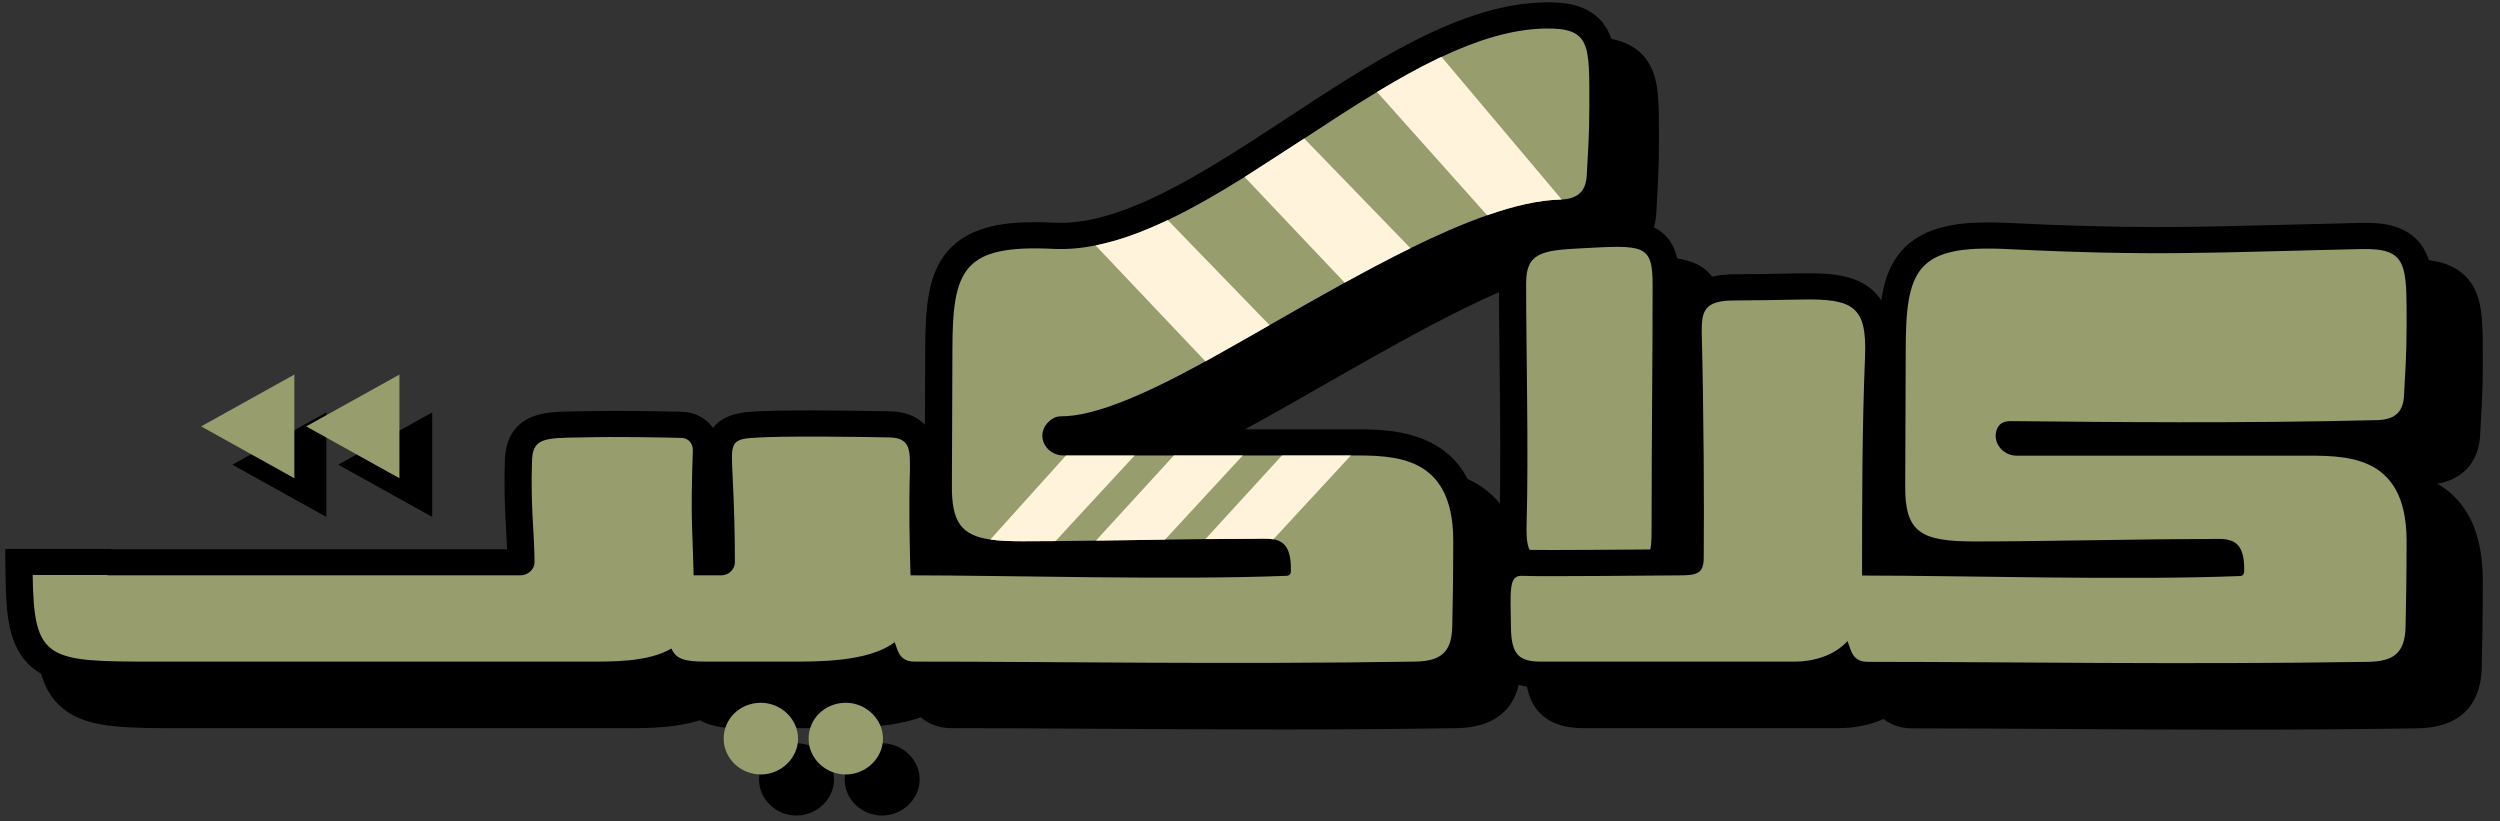 <svg xmlns="http://www.w3.org/2000/svg" width="140" height="46" viewBox="0 0 140 46" fill="none"><rect x="0" y="0" width="140" height="46" fill="#333333" stroke="none"/><path d="M71.268 40.849C67.807 40.849 64.533 40.829 61.364 40.81C58.518 40.792 55.831 40.776 53.277 40.776C52.599 40.776 52.014 40.563 51.568 40.169C50.093 40.687 48.304 40.777 46.537 40.777H41.483C40.89 40.777 39.968 40.777 39.197 40.333C37.931 40.736 36.508 40.779 35.221 40.779H34.771H10.354C7.135 40.779 5.192 40.779 3.834 39.898C2.159 38.81 2.001 36.865 1.971 34.434L1.952 32.941H7.906L7.967 32.958H30.282C30.268 32.626 30.25 32.281 30.23 31.925C30.17 30.832 30.101 29.594 30.155 28.053C30.162 26.781 30.665 25.922 31.651 25.501C32.359 25.2 33.17 25.188 34.395 25.172H34.425C35.011 25.156 35.688 25.149 36.439 25.149C38.103 25.149 39.672 25.187 40.139 25.2C40.878 25.209 41.518 25.563 41.906 26.109C42.263 25.631 42.888 25.28 43.969 25.203C44.671 25.15 45.84 25.122 47.436 25.122C48.69 25.122 50.211 25.138 51.838 25.171C52.668 25.174 53.33 25.41 53.808 25.872C53.83 25.892 53.85 25.912 53.868 25.932C53.868 25.799 53.87 25.668 53.87 25.537C53.877 24.296 53.883 23.01 53.883 21.75C53.883 19.304 54.053 17.649 54.925 16.422C56.137 14.716 58.311 14.496 60.068 14.496C60.421 14.496 60.793 14.507 61.204 14.526C61.311 14.53 61.421 14.533 61.532 14.533C62.052 14.533 62.608 14.474 63.186 14.359C64.295 14.139 65.507 13.711 66.894 13.052C68.103 12.476 69.431 11.731 71.075 10.705L71.136 10.668C72.224 9.989 73.335 9.259 74.41 8.553C75.66 7.733 77.076 6.803 78.453 5.968C78.453 5.968 78.573 5.895 78.588 5.887C79.924 5.079 81.096 4.437 82.168 3.925C82.211 3.905 82.254 3.884 82.299 3.863L82.349 3.84C84.756 2.705 86.864 2.132 88.793 2.091C88.877 2.089 88.957 2.088 89.035 2.088C89.755 2.088 91.666 2.088 92.473 3.798C92.902 4.707 92.902 5.854 92.901 7.59V7.913C92.901 9.285 92.849 10.196 92.8 11.075C92.786 11.331 92.77 11.585 92.758 11.85C92.698 13.539 91.628 14.601 89.89 14.691L89.757 14.697C88.793 14.722 87.592 14.982 86.189 15.472L85.944 15.59H85.856C84.703 16.009 83.428 16.562 81.971 17.281C80.906 17.805 79.711 18.431 78.32 19.195C76.947 19.951 75.553 20.748 74.205 21.518L74.101 21.577C72.85 22.291 71.632 22.986 70.463 23.633C68.343 24.803 66.561 25.649 65.061 26.19H78.205C80.293 26.19 85.185 26.191 85.222 32.417C85.222 34.538 85.193 36.077 85.165 37.352C85.138 38.879 84.493 40.718 81.58 40.777C78.371 40.827 75 40.851 71.266 40.851L71.268 40.849ZM55.109 32.964C54.879 32.77 54.691 32.553 54.536 32.321C54.539 32.538 54.544 32.75 54.548 32.96C54.732 32.96 54.919 32.963 55.111 32.964H55.109Z" fill="black"></path><path d="M91.371 7.909C91.371 9.642 91.287 10.606 91.229 11.788C91.201 12.644 90.825 13.162 89.809 13.215L89.717 13.219C88.513 13.25 87.131 13.569 85.634 14.093C85.623 14.096 85.612 14.099 85.602 14.103C85.596 14.106 85.59 14.108 85.583 14.111H85.582C84.224 14.587 82.77 15.226 81.274 15.963C80.057 16.561 78.812 17.222 77.56 17.909C76.14 18.692 74.713 19.508 73.319 20.305C72.08 21.013 70.863 21.707 69.7 22.35C66.216 24.273 63.37 25.473 61.53 25.454C61.044 25.454 60.644 25.902 60.54 26.243C60.322 26.956 60.914 27.663 61.684 27.663H77.911C80.396 27.655 83.662 27.65 83.69 32.422C83.69 34.485 83.662 35.972 83.633 37.319C83.606 38.832 82.919 39.271 81.548 39.3C70.868 39.465 61.357 39.3 53.276 39.3C52.762 39.3 52.477 39.08 52.305 38.612L52.161 38.203C50.658 39.342 47.735 39.3 46.195 39.3H41.483C40.261 39.3 39.813 39.143 39.558 38.562C39.529 38.495 39.503 38.423 39.477 38.345C39.502 38.423 39.528 38.495 39.557 38.562C38.225 39.345 36.137 39.3 34.771 39.3H10.354C4.322 39.3 3.564 39.249 3.502 34.412H7.682C7.754 34.432 7.852 34.429 7.984 34.429H31.029C31.429 34.429 31.8 34.128 31.831 33.743C31.831 32.174 31.601 30.496 31.686 28.076C31.686 26.673 32.344 26.673 34.456 26.645C36.483 26.59 39.083 26.645 40.111 26.673C40.511 26.673 40.767 26.975 40.767 27.36C40.625 31.476 40.759 31.906 40.809 34.429H42.368C42.792 34.429 43.139 34.096 43.139 33.688C43.139 32.219 43.108 30.69 42.996 28.516C42.938 27.086 42.91 26.755 44.081 26.673C45.881 26.535 50.477 26.618 51.821 26.645C53.106 26.645 53.019 27.443 53.019 28.544C52.958 30.476 53.001 32.627 53.053 34.429H53.105C58.417 34.429 68.012 34.705 74.237 34.457C74.438 34.457 74.523 34.375 74.523 34.183C74.559 32.88 74.128 32.498 73.538 32.394C73.197 32.334 72.8 32.368 72.411 32.368C71.579 32.368 70.664 32.374 69.7 32.384C68.962 32.393 68.196 32.402 67.419 32.413C66.123 32.431 64.798 32.452 63.518 32.469C62.736 32.481 61.969 32.49 61.239 32.496C60.58 32.502 59.947 32.505 59.359 32.505C58.651 32.505 58.057 32.48 57.562 32.407C57.56 32.407 57.559 32.407 57.559 32.407C55.918 32.169 55.368 31.414 55.389 29.342C55.389 26.811 55.418 24.28 55.418 21.751C55.418 17.129 56.017 15.753 61.13 16.001C61.902 16.038 62.694 15.967 63.5 15.806C64.824 15.544 66.187 15.037 67.575 14.376C68.999 13.699 70.448 12.858 71.91 11.946L71.96 11.915C73.062 11.227 74.168 10.501 75.276 9.773C76.618 8.892 77.96 8.013 79.293 7.204L79.297 7.201C79.322 7.186 79.346 7.172 79.371 7.157C79.377 7.154 79.382 7.149 79.388 7.146C80.557 6.44 81.718 5.787 82.862 5.241C82.898 5.223 82.933 5.207 82.968 5.191C82.987 5.182 83.006 5.173 83.025 5.164C85.023 4.223 86.97 3.606 88.831 3.565C91.459 3.51 91.371 4.446 91.371 7.911V7.909Z" fill="black"></path><path d="M93.082 35.21C92.726 35.21 92.314 35.2 91.838 35.187C91.55 35.179 91.232 35.17 90.885 35.165C89.158 35.131 87.909 35.106 87.053 34.241C86.305 33.487 86.27 32.504 86.301 31.392C86.376 28.776 86.337 25.323 86.304 22.275C86.287 20.692 86.27 19.195 86.27 17.924C86.27 14.728 88.891 14.595 90.805 14.496L90.931 14.489C91.75 14.445 92.397 14.411 92.948 14.411C95.875 14.411 96.474 15.86 96.474 18.035C96.474 20.21 96.46 22.468 96.446 24.57C96.432 26.741 96.417 28.987 96.417 31.403V31.511C96.417 32.7 96.417 33.487 95.921 34.18C95.187 35.205 93.877 35.209 93.088 35.209H93.079L93.082 35.21Z" fill="black"></path><path d="M94.943 18.036C94.943 15.725 94.459 15.78 90.888 15.972C88.717 16.082 87.804 16.22 87.804 17.926C87.804 21.667 87.946 27.443 87.833 31.432C87.775 33.523 88.061 33.633 90.917 33.689C94.943 33.77 94.886 34.018 94.886 31.404C94.886 26.618 94.943 22.602 94.943 18.036Z" fill="black"></path><path d="M125.079 40.861C121.619 40.861 118.344 40.841 115.177 40.822C112.33 40.804 109.642 40.788 107.088 40.788C106.459 40.788 105.909 40.605 105.477 40.262C104.728 40.596 103.872 40.776 102.968 40.776H88.66C85.481 40.776 85.432 38.258 85.415 37.43C85.412 37.191 85.407 36.977 85.404 36.776C85.373 35.205 85.357 34.256 86.077 33.55C86.342 33.291 86.811 32.981 87.535 32.981C87.587 32.981 87.641 32.982 87.696 32.985C87.825 32.991 88.206 33.001 89.334 33.001C90.999 33.001 93.438 32.981 95.052 32.968C95.565 32.963 95.998 32.96 96.3 32.957C96.322 29.862 96.29 24.848 96.184 20.714V20.677C96.184 19.792 96.184 17.439 99.542 17.439C100.262 17.439 102.036 17.411 103.337 17.385C103.492 17.382 103.637 17.38 103.778 17.38C105.14 17.38 106.531 17.509 107.471 18.441C107.618 18.587 107.743 18.742 107.852 18.906C107.996 17.913 108.263 17.109 108.742 16.434C109.956 14.728 112.128 14.51 113.885 14.51C114.233 14.51 114.615 14.52 115.021 14.539C118.316 14.7 120.915 14.771 123.446 14.771C125.721 14.771 127.87 14.715 130.591 14.644C131.884 14.61 133.304 14.573 134.927 14.538C135.013 14.536 135.094 14.535 135.174 14.535C135.892 14.535 137.803 14.535 138.61 16.25C139.037 17.16 139.037 18.307 139.036 20.046V20.358C139.036 21.709 138.985 22.607 138.936 23.477C138.921 23.747 138.906 24.014 138.892 24.296C138.837 25.831 137.953 26.841 136.491 27.086C137.891 27.898 139.019 29.452 139.036 32.426C139.036 34.482 139.008 35.934 138.978 37.361C138.95 38.888 138.305 40.727 135.394 40.786C132.183 40.836 128.812 40.86 125.08 40.86L125.079 40.861ZM108.918 32.976C108.866 32.932 108.816 32.886 108.767 32.838C108.581 32.657 108.427 32.463 108.298 32.256C108.298 32.494 108.298 32.731 108.298 32.97C108.5 32.97 108.707 32.973 108.918 32.975V32.976Z" fill="black"></path><path d="M114.353 26.256C114.135 26.968 114.727 27.675 115.497 27.675H131.448C133.96 27.675 137.473 27.483 137.502 32.435C137.502 34.498 137.473 35.984 137.444 37.331C137.417 38.844 136.732 39.284 135.361 39.312C124.679 39.477 115.169 39.312 107.088 39.312C106.573 39.312 106.288 39.092 106.116 38.624L105.945 38.139C105.154 39.008 103.936 39.3 102.968 39.3H88.66C87.376 39.3 86.976 38.887 86.947 37.402C86.918 35.256 86.805 34.403 87.604 34.458C88.66 34.513 95.858 34.43 96.685 34.43C97.457 34.403 97.828 34.294 97.828 33.441C97.855 30.497 97.828 25.106 97.714 20.677C97.714 19.548 97.828 18.915 99.541 18.915C100.256 18.915 101.998 18.888 103.368 18.86C106.28 18.806 107.023 19.272 106.937 21.996C106.766 26.151 106.766 30.194 106.766 34.349V34.442H106.916C112.228 34.442 121.823 34.718 128.049 34.471C128.249 34.471 128.334 34.387 128.334 34.195C128.393 32.132 127.279 32.38 126.222 32.38C122.451 32.38 116.94 32.517 113.17 32.517C110.115 32.517 109.173 32.05 109.202 29.353C109.202 26.822 109.229 24.291 109.229 21.762C109.229 17.14 109.83 15.764 114.941 16.012C123.423 16.425 126.307 16.204 134.961 16.012C137.587 15.956 137.502 16.893 137.502 20.358C137.502 22.091 137.417 23.053 137.36 24.237C137.331 25.118 136.931 25.64 135.845 25.668C128.079 25.86 120.51 25.777 115.169 25.723C114.685 25.723 114.455 25.915 114.353 26.256Z" fill="black"></path><path d="M73.319 20.305C72.08 21.013 70.863 21.707 69.7 22.35L63.5 15.805C64.825 15.542 66.187 15.036 67.575 14.375L73.319 20.305Z" fill="black"></path><path d="M65.705 27.665L61.24 32.498C60.58 32.504 59.949 32.507 59.36 32.507C58.652 32.507 58.058 32.481 57.563 32.409C57.563 32.409 57.562 32.409 57.56 32.409L61.83 27.666H65.706L65.705 27.665Z" fill="black"></path><path d="M71.807 27.665L67.419 32.415C66.123 32.434 64.798 32.455 63.519 32.471L67.921 27.665H71.807Z" fill="black"></path><path d="M77.911 27.665L73.538 32.396C73.195 32.336 72.798 32.368 72.409 32.368C71.577 32.368 70.663 32.374 69.7 32.385L74.022 27.664H77.911V27.665Z" fill="black"></path><path d="M81.275 15.964C80.059 16.562 78.812 17.223 77.562 17.91L71.911 11.944L71.962 11.913L75.277 9.772L81.275 15.964Z" fill="black"></path><path d="M89.809 13.215C89.778 13.216 89.748 13.218 89.716 13.219C88.513 13.25 87.13 13.571 85.633 14.093C85.622 14.096 85.611 14.099 85.601 14.103L79.386 7.145C80.555 6.438 81.717 5.786 82.863 5.238C82.898 5.222 82.932 5.206 82.967 5.19C82.987 5.181 83.005 5.17 83.025 5.162L89.809 13.213V13.215Z" fill="black"></path><path d="M13.011 26.022L18.273 23.095V28.948L13.011 26.022Z" fill="black"></path><path d="M18.941 26.022L24.204 23.095V28.948L18.941 26.022Z" fill="black"></path><path d="M44.605 41.623C45.745 41.623 46.706 42.548 46.706 43.646C46.706 44.744 45.745 45.669 44.605 45.669C43.465 45.669 42.505 44.773 42.505 43.646C42.505 42.518 43.435 41.623 44.605 41.623Z" fill="black"></path><path d="M49.401 41.623C50.54 41.623 51.501 42.548 51.501 43.646C51.501 44.744 50.54 45.669 49.401 45.669C48.261 45.669 47.3 44.773 47.3 43.646C47.3 42.518 48.23 41.623 49.401 41.623Z" fill="black"></path><path d="M69.058 38.586C65.625 38.586 62.377 38.566 59.234 38.547C56.41 38.529 53.744 38.513 51.21 38.513C50.538 38.513 49.957 38.302 49.515 37.911C48.051 38.425 46.276 38.514 44.524 38.514H39.509C38.921 38.514 38.006 38.514 37.242 38.074C35.986 38.474 34.574 38.516 33.297 38.516H32.85H8.627C5.434 38.516 3.507 38.516 2.158 37.642C0.497 36.563 0.341 34.633 0.31 32.222L0.292 30.74H6.198L6.259 30.758H28.397C28.383 30.428 28.365 30.086 28.345 29.733C28.286 28.648 28.218 27.42 28.271 25.891C28.279 24.629 28.777 23.777 29.756 23.36C30.458 23.061 31.262 23.049 32.478 23.033H32.507C33.089 23.017 33.761 23.01 34.506 23.01C36.156 23.01 37.713 23.048 38.176 23.061C38.909 23.07 39.544 23.421 39.929 23.963C40.283 23.489 40.903 23.14 41.976 23.064C42.672 23.011 43.832 22.983 45.416 22.983C46.659 22.983 48.168 23 49.783 23.032C50.606 23.035 51.263 23.269 51.737 23.727C51.758 23.748 51.778 23.767 51.797 23.787C51.797 23.655 51.798 23.525 51.798 23.395C51.806 22.163 51.812 20.888 51.812 19.638C51.812 17.212 51.98 15.569 52.845 14.353C54.048 12.66 56.204 12.442 57.948 12.442C58.297 12.442 58.667 12.452 59.074 12.471C59.18 12.476 59.29 12.479 59.399 12.479C59.916 12.479 60.468 12.42 61.041 12.306C62.141 12.088 63.343 11.663 64.719 11.009C65.918 10.438 67.236 9.698 68.867 8.681L68.928 8.644C70.007 7.971 71.109 7.246 72.176 6.546C73.416 5.732 74.82 4.81 76.187 3.981C76.187 3.981 76.305 3.909 76.321 3.9C77.646 3.1 78.809 2.463 79.873 1.955C79.915 1.934 79.958 1.914 80.002 1.893L80.052 1.87C82.44 0.744 84.531 0.176 86.445 0.135C86.529 0.133 86.608 0.132 86.685 0.132C87.4 0.132 89.295 0.132 90.096 1.829C90.522 2.731 90.522 3.868 90.52 5.59V5.911C90.52 7.272 90.468 8.176 90.42 9.048C90.406 9.301 90.391 9.553 90.379 9.817C90.319 11.492 89.257 12.546 87.533 12.635L87.401 12.641C86.445 12.666 85.253 12.924 83.861 13.41L83.618 13.527H83.531C82.387 13.943 81.122 14.492 79.677 15.205C78.62 15.724 77.435 16.345 76.055 17.104C74.693 17.853 73.31 18.644 71.972 19.408L71.869 19.467C70.629 20.175 69.42 20.865 68.26 21.506C66.157 22.667 64.389 23.506 62.901 24.043H75.941C78.012 24.043 82.865 24.043 82.902 30.221C82.902 32.324 82.873 33.851 82.846 35.116C82.818 36.632 82.178 38.456 79.289 38.514C76.105 38.564 72.761 38.588 69.057 38.588L69.058 38.586ZM53.029 30.764C52.801 30.57 52.614 30.355 52.461 30.125C52.464 30.34 52.468 30.551 52.473 30.759C52.655 30.759 52.841 30.762 53.031 30.764H53.029Z" fill="black"></path><path d="M89.003 5.909C89.003 7.628 88.92 8.584 88.862 9.757C88.835 10.606 88.461 11.12 87.453 11.173L87.362 11.177C86.167 11.208 84.796 11.524 83.311 12.044C83.3 12.047 83.29 12.05 83.279 12.054C83.273 12.057 83.267 12.058 83.261 12.061H83.259C81.913 12.534 80.47 13.168 78.985 13.899C77.778 14.492 76.543 15.148 75.301 15.83C73.892 16.606 72.477 17.416 71.094 18.206C69.864 18.909 68.657 19.597 67.504 20.235C64.047 22.143 61.223 23.333 59.398 23.314C58.916 23.314 58.519 23.759 58.416 24.098C58.2 24.805 58.787 25.506 59.551 25.506H75.649C78.114 25.499 81.355 25.493 81.382 30.228C81.382 32.275 81.355 33.749 81.326 35.086C81.299 36.586 80.618 37.023 79.257 37.05C68.662 37.215 59.226 37.05 51.21 37.05C50.699 37.05 50.417 36.832 50.246 36.368L50.103 35.963C48.612 37.093 45.712 37.05 44.185 37.05H39.51C38.298 37.05 37.853 36.895 37.6 36.318C37.572 36.252 37.546 36.181 37.52 36.103C37.544 36.181 37.57 36.252 37.599 36.318C36.278 37.096 34.206 37.05 32.851 37.05H8.627C2.643 37.05 1.891 37.001 1.83 32.201H5.977C6.048 32.222 6.145 32.219 6.276 32.219H29.139C29.536 32.219 29.904 31.92 29.934 31.538C29.934 29.982 29.706 28.317 29.791 25.916C29.791 24.524 30.443 24.524 32.539 24.496C34.55 24.442 37.129 24.496 38.149 24.524C38.546 24.524 38.8 24.824 38.8 25.206C38.658 29.289 38.792 29.715 38.841 32.219H40.388C40.809 32.219 41.153 31.888 41.153 31.484C41.153 30.026 41.122 28.509 41.011 26.352C40.953 24.934 40.926 24.606 42.087 24.524C43.873 24.387 48.433 24.47 49.766 24.496C51.041 24.496 50.955 25.288 50.955 26.38C50.894 28.297 50.936 30.431 50.988 32.219H51.04C56.309 32.219 65.829 32.493 72.004 32.247C72.203 32.247 72.288 32.165 72.288 31.974C72.323 30.682 71.896 30.302 71.311 30.2C70.972 30.14 70.579 30.174 70.192 30.174C69.367 30.174 68.46 30.18 67.504 30.19C66.771 30.198 66.011 30.207 65.24 30.219C63.955 30.237 62.64 30.257 61.371 30.275C60.594 30.286 59.834 30.295 59.109 30.301C58.456 30.307 57.828 30.31 57.244 30.31C56.542 30.31 55.952 30.285 55.461 30.213C55.46 30.213 55.458 30.213 55.458 30.213C53.83 29.976 53.285 29.228 53.306 27.172C53.306 24.661 53.335 22.15 53.335 19.641C53.335 15.055 53.929 13.691 59.001 13.937C59.767 13.973 60.553 13.903 61.352 13.744C62.666 13.483 64.019 12.981 65.395 12.325C66.808 11.653 68.245 10.818 69.695 9.913L69.746 9.883C70.838 9.2 71.936 8.48 73.035 7.758C74.366 6.884 75.698 6.012 77.02 5.209L77.025 5.206C77.049 5.192 77.073 5.177 77.097 5.162C77.104 5.16 77.108 5.155 77.114 5.152C78.274 4.451 79.426 3.804 80.561 3.262C80.596 3.245 80.631 3.228 80.666 3.212C80.685 3.204 80.704 3.195 80.723 3.186C82.705 2.252 84.636 1.64 86.483 1.599C89.09 1.545 89.003 2.473 89.003 5.911V5.909Z" fill="#979D6D"></path><path d="M90.699 32.994C90.347 32.994 89.938 32.984 89.465 32.97C89.179 32.963 88.865 32.954 88.52 32.948C86.807 32.915 85.568 32.89 84.718 32.032C83.977 31.284 83.942 30.309 83.972 29.206C84.046 26.61 84.008 23.184 83.975 20.161C83.958 18.59 83.942 17.105 83.942 15.845C83.942 12.674 86.542 12.542 88.441 12.444L88.565 12.437C89.379 12.393 90.02 12.359 90.567 12.359C93.47 12.359 94.064 13.797 94.064 15.955C94.064 18.113 94.051 20.353 94.037 22.438C94.023 24.591 94.008 26.82 94.008 29.216V29.323C94.008 30.503 94.008 31.284 93.516 31.972C92.788 32.988 91.488 32.992 90.705 32.992H90.696L90.699 32.994Z" fill="black"></path><path d="M92.546 15.955C92.546 13.663 92.066 13.717 88.523 13.907C86.369 14.017 85.463 14.153 85.463 15.846C85.463 19.557 85.605 25.288 85.492 29.245C85.434 31.32 85.719 31.428 88.552 31.484C92.546 31.564 92.49 31.81 92.49 29.217C92.49 24.469 92.546 20.485 92.546 15.955Z" fill="#979D6D"></path><path d="M122.443 38.598C119.011 38.598 115.762 38.578 112.62 38.558C109.796 38.541 107.128 38.525 104.595 38.525C103.971 38.525 103.426 38.343 102.997 38.004C102.254 38.334 101.404 38.513 100.507 38.513H86.313C83.159 38.513 83.11 36.015 83.094 35.194C83.091 34.957 83.086 34.744 83.083 34.545C83.053 32.986 83.036 32.045 83.75 31.345C84.013 31.087 84.478 30.78 85.197 30.78C85.249 30.78 85.302 30.781 85.357 30.784C85.484 30.79 85.863 30.8 86.982 30.8C88.634 30.8 91.053 30.78 92.654 30.767C93.163 30.762 93.593 30.759 93.893 30.756C93.914 27.686 93.882 22.711 93.777 18.61V18.573C93.777 17.695 93.777 15.361 97.109 15.361C97.823 15.361 99.583 15.334 100.874 15.307C101.027 15.304 101.172 15.303 101.312 15.303C102.663 15.303 104.043 15.43 104.975 16.355C105.12 16.5 105.245 16.654 105.353 16.817C105.496 15.831 105.76 15.033 106.236 14.364C107.44 12.672 109.595 12.455 111.339 12.455C111.684 12.455 112.062 12.465 112.465 12.484C115.734 12.644 118.312 12.714 120.823 12.714C123.08 12.714 125.213 12.659 127.912 12.588C129.195 12.555 130.604 12.518 132.213 12.483C132.298 12.481 132.379 12.48 132.458 12.48C133.171 12.48 135.066 12.48 135.867 14.181C136.291 15.085 136.291 16.222 136.29 17.947V18.257C136.29 19.597 136.24 20.489 136.191 21.351C136.176 21.619 136.161 21.884 136.147 22.163C136.092 23.686 135.215 24.689 133.765 24.932C135.154 25.737 136.273 27.279 136.29 30.229C136.29 32.269 136.262 33.709 136.232 35.125C136.205 36.641 135.565 38.465 132.677 38.523C129.491 38.573 126.147 38.596 122.445 38.596L122.443 38.598ZM106.411 30.775C106.359 30.731 106.309 30.686 106.26 30.638C106.077 30.459 105.923 30.266 105.795 30.061C105.795 30.297 105.795 30.532 105.795 30.77C105.996 30.77 106.201 30.772 106.411 30.774V30.775Z" fill="black"></path><path d="M111.802 24.11C111.587 24.817 112.173 25.518 112.938 25.518H128.762C131.254 25.518 134.74 25.328 134.769 30.24C134.769 32.287 134.74 33.761 134.711 35.098C134.683 36.598 134.004 37.035 132.644 37.063C122.047 37.227 112.612 37.063 104.595 37.063C104.084 37.063 103.801 36.844 103.631 36.38L103.461 35.899C102.677 36.761 101.468 37.051 100.508 37.051H86.313C85.039 37.051 84.643 36.641 84.614 35.168C84.585 33.039 84.472 32.193 85.266 32.247C86.313 32.301 93.454 32.219 94.275 32.219C95.04 32.193 95.408 32.085 95.408 31.238C95.436 28.317 95.408 22.969 95.296 18.575C95.296 17.455 95.408 16.827 97.108 16.827C97.817 16.827 99.546 16.801 100.904 16.773C103.794 16.719 104.531 17.182 104.446 19.884C104.276 24.006 104.276 28.017 104.276 32.139V32.231H104.425C109.694 32.231 119.214 32.505 125.391 32.26C125.588 32.26 125.673 32.177 125.673 31.986C125.731 29.94 124.626 30.186 123.577 30.186C119.837 30.186 114.37 30.322 110.629 30.322C107.598 30.322 106.663 29.858 106.692 27.183C106.692 24.672 106.72 22.161 106.72 19.651C106.72 15.066 107.316 13.701 112.386 13.947C120.8 14.357 123.662 14.138 132.247 13.947C134.852 13.892 134.769 14.822 134.769 18.259C134.769 19.978 134.683 20.933 134.627 22.107C134.598 22.981 134.202 23.499 133.124 23.527C125.419 23.717 117.911 23.635 112.612 23.581C112.132 23.581 111.904 23.771 111.802 24.11Z" fill="#979D6D"></path><path d="M71.094 18.206C69.864 18.909 68.657 19.597 67.504 20.236L61.352 13.742C62.667 13.482 64.018 12.98 65.395 12.324L71.094 18.206Z" fill="#FFF3DB"></path><path d="M63.539 25.506L59.11 30.301C58.455 30.307 57.829 30.31 57.245 30.31C56.543 30.31 55.953 30.285 55.462 30.213C55.462 30.213 55.461 30.213 55.459 30.213L59.696 25.508H63.541L63.539 25.506Z" fill="#FFF3DB"></path><path d="M69.594 25.506L65.24 30.219C63.955 30.238 62.64 30.259 61.371 30.275L65.737 25.506H69.594Z" fill="#FFF3DB"></path><path d="M75.649 25.506L71.311 30.2C70.97 30.14 70.577 30.172 70.191 30.172C69.365 30.172 68.458 30.178 67.503 30.189L71.791 25.505H75.649V25.506Z" fill="#FFF3DB"></path><path d="M78.987 13.899C77.78 14.492 76.543 15.148 75.302 15.829L69.697 9.911L69.747 9.88L73.036 7.756L78.987 13.899Z" fill="#FFF3DB"></path><path d="M87.454 11.173C87.424 11.174 87.394 11.176 87.362 11.177C86.168 11.208 84.796 11.525 83.311 12.044C83.3 12.047 83.29 12.05 83.279 12.054L77.114 5.151C78.274 4.45 79.426 3.802 80.563 3.259C80.598 3.243 80.631 3.227 80.666 3.211C80.686 3.202 80.704 3.192 80.724 3.183L87.454 11.171V11.173Z" fill="#FFF3DB"></path><path d="M11.263 23.878L16.484 20.975V26.782L11.263 23.878Z" fill="#979D6D"></path><path d="M17.147 23.878L22.368 20.975V26.782L17.147 23.878Z" fill="#979D6D"></path><path d="M42.608 39.355C43.739 39.355 44.692 40.273 44.692 41.362C44.692 42.452 43.739 43.37 42.608 43.37C41.478 43.37 40.525 42.481 40.525 41.362C40.525 40.244 41.447 39.355 42.608 39.355Z" fill="#979D6D"></path><path d="M47.365 39.355C48.495 39.355 49.448 40.273 49.448 41.362C49.448 42.452 48.495 43.37 47.365 43.37C46.234 43.37 45.281 42.481 45.281 41.362C45.281 40.244 46.203 39.355 47.365 39.355Z" fill="#979D6D"></path></svg>